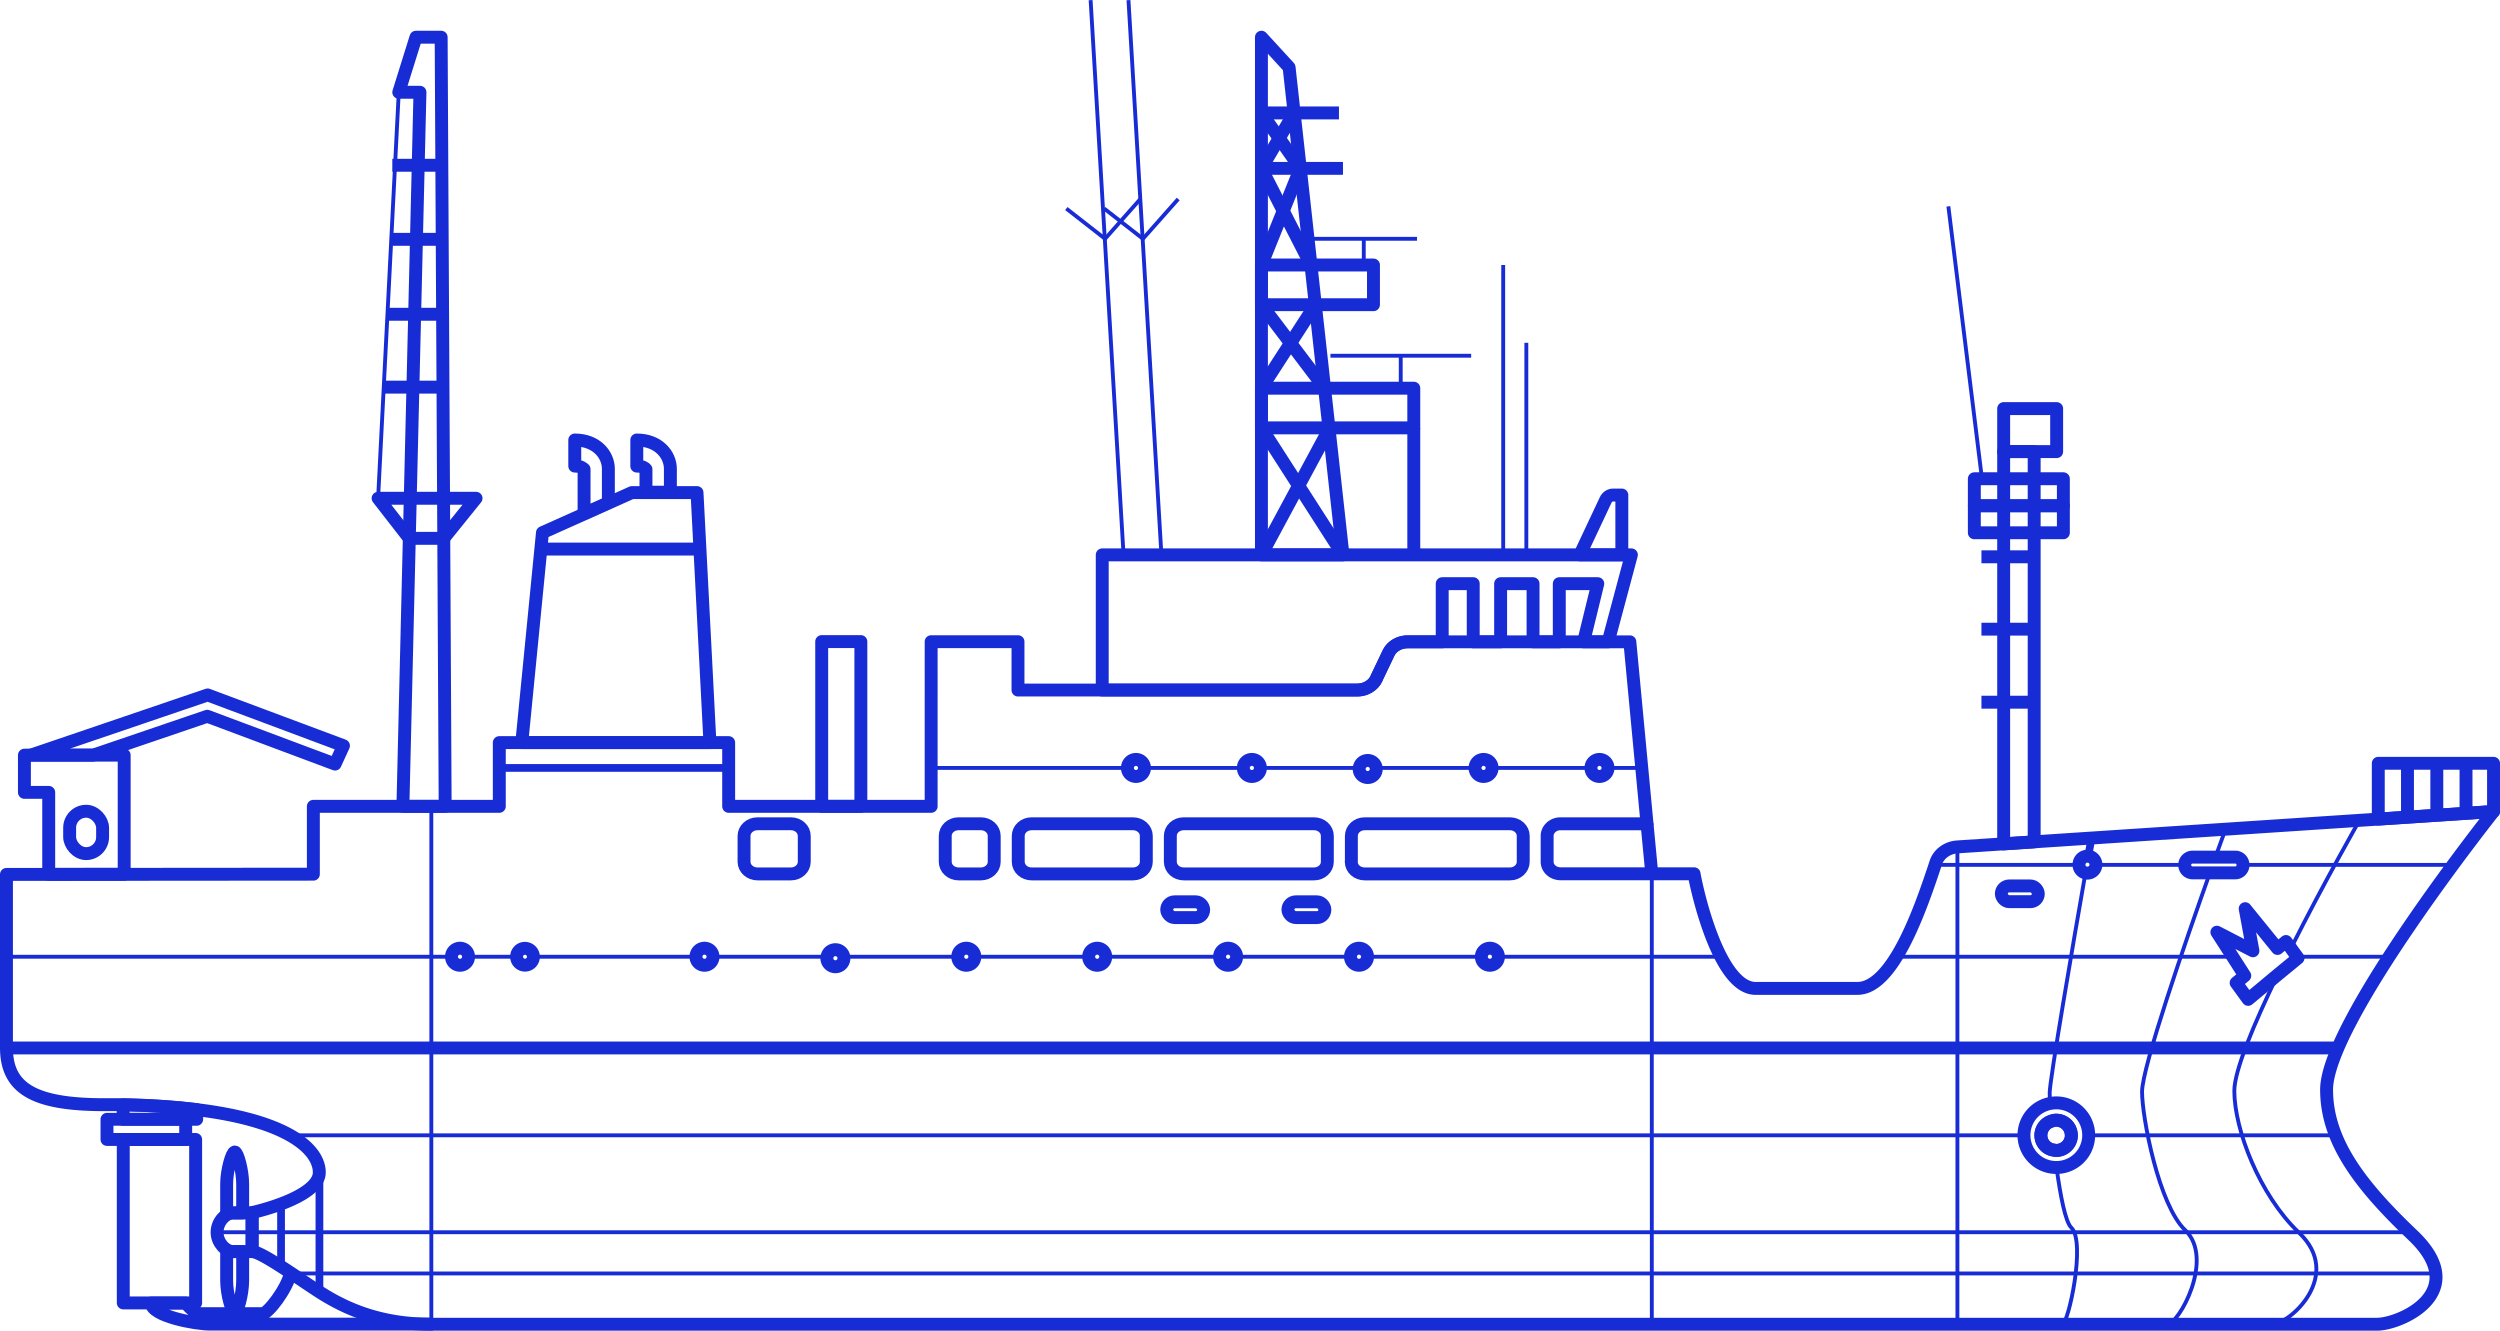 <svg xmlns="http://www.w3.org/2000/svg" viewBox="0 0 193.47 102.98"><defs><style>.cls-2{stroke-width:.6px}.cls-2,.cls-3,.cls-4,.cls-5{fill:none;stroke:#182cd6}.cls-4{stroke-miterlimit:10}.cls-2,.cls-3,.cls-5{stroke-linejoin:round}.cls-4,.cls-5{stroke-width:.3px}</style></defs><g id="_レイヤー_1-2" data-name="レイヤー_1"><path d="M183.95 102.48c1.83 0 7.4-2.48 2.77-6.9-4.06-3.86-6.67-7.26-6.67-11.25 0-5.25 12.92-21.53 12.92-21.53" class="cls-2"/><path d="M177.3 73.37c2.56-5.1 5.3-9.89 5.3-9.89" class="cls-4"/><path d="M176.27 75.43c-1.84 3.8-3.36 7.42-3.36 8.99 0 2.98 1.95 8.07 5 10.97 3.48 3.31-.71 7.09-2.08 7.09" class="cls-4"/><path d="m172.23 64.17-.78 2.15" class="cls-4"/><path d="M167.72 102.48c.9 0 3.7-5.08 1.38-7.29-2.03-1.93-3.33-8.7-3.33-10.7 0-1.9 3.38-11.69 5.25-16.94" class="cls-4"/><path d="m161.85 64.86-.24 1.4" style="stroke-miterlimit:10;fill:none;stroke:#182cd6;stroke-width:.6px"/><path d="M158.66 85.4c-.03-.4-.04-.68-.04-.82 0-1 1.87-11.88 2.77-17.03" class="cls-4"/><path d="M159.15 90.36c.3 2.16.68 4.19 1.14 4.64 1.16 1.1-.23 7.48-.69 7.48" class="cls-4"/><path d="M151.48 65.54v36.94" class="cls-4"/><path d="M21.75 93.04v4.72" class="cls-2"/><path d="M24.72 90.65v9.07" class="cls-2"/><path d="M189.82 66.93h-16.24" class="cls-5"/><path d="M160.89 66.93h-11.14" class="cls-5"/><path d="M169.07 66.93h-6.87" class="cls-5"/><path d="M96.22 59.43h-7.65" class="cls-5"/><path d="M114.16 59.43h-7.66" class="cls-5"/><path d="M127.12 59.43h-2.68" class="cls-5"/><path d="M123.12 59.43h-7.65" class="cls-5"/><path d="M105.19 59.43h-7.65" class="cls-5"/><path d="M87.25 59.43H72.06" class="cls-5"/><path d="M38.64 59.43h17.75" class="cls-2"/><path d="M184.88 74.04h-7.11" class="cls-5"/><path d="M172.78 74.04h-26.02" class="cls-5"/><path d="M39.97 74.04h-3.71" class="cls-4"/><path d="M63.99 74.04h-8.81" class="cls-4"/><path d="M84.25 74.04h-8.81" class="cls-4"/><path d="M133.17 74.04h-17.21" class="cls-4"/><path d="M104.51 74.04H95.7" class="cls-4"/><path d="M94.38 74.04h-8.81" class="cls-4"/><path d="M114.65 74.04h-8.82" class="cls-4"/><path d="M74.12 74.04h-8.81" class="cls-4"/><path d="M53.86 74.04H41.28" class="cls-4"/><path d="M34.94 74.04H.5" class="cls-4"/><path d="M180.97 87.86h-19.35" class="cls-4"/><path d="M156.63 87.86H22.43" class="cls-4"/><path d="M16.8 95.36h169.71" class="cls-4"/><path d="M22.46 98.55H188.5" class="cls-4"/><path d="M183.95 102.48H33.38" class="cls-2"/><path d="M127.83 102.48V67.63" class="cls-4"/><path d="M33.38 102.48V62.4" class="cls-4"/><path d="m177.84 74.14-1.57 1.29-2.29 1.91-.93-1.28.67-.55-.94-1.47-1.22-1.9 2.79 1.44-.6-3.26 2.5 3.08.66-.54.38.51v.01l.48.66.07.1z" class="cls-3"/><path d="M183.95 102.48H33.38c-3.55 0-6.16-.96-8.31-2.28-1.42-.86-4.78-3.34-5.56-3.34v-3.02s5.2-1.13 5.2-3.11c0-1.57-1.97-3.94-9.5-4.86a55.68 55.68 0 0 0-7.12-.38C2.7 85.49.5 84.28.5 81.07v-13.4l23.75-.02V62.4h14.39v-4.93h17.75v4.93h15.67V49.66h6.72v3.74h26.25c.65 0 1.23-.35 1.48-.88l.94-1.97c.25-.54.84-.88 1.48-.88h17.2l1.33 14.08h-6.7c-.56 0-1.03.42-1.03.94v2c0 .52.47.93 1.04.93h10.33c.28 1.58 1.97 8.87 4.76 8.87h7.88c2.8 0 4.95-6.34 6.07-9.73.22-.68.89-1.17 1.67-1.22l41.49-2.74s-12.92 16.28-12.92 21.53c0 3.99 2.6 7.39 6.67 11.26 4.64 4.41-.95 6.89-2.77 6.89Z" class="cls-3"/><path d="M57.58 66.7v-2.01c0-.52.47-.94 1.04-.94h2.59c.57 0 1.03.42 1.03.94v2c0 .52-.46.94-1.03.94h-2.6c-.56 0-1.03-.42-1.03-.94Z" class="cls-3"/><path d="M78.8 66.7v-2.01c0-.52.46-.94 1.03-.94h7.85c.57 0 1.03.42 1.03.94v2c0 .52-.46.94-1.03.94h-7.85c-.57 0-1.03-.42-1.03-.94Z" class="cls-3"/><path d="M90.57 66.7v-2.01c0-.52.46-.94 1.03-.94h10.09c.57 0 1.03.42 1.03.94v2c0 .52-.46.94-1.03.94H91.6c-.57 0-1.03-.42-1.03-.94Z" class="cls-3"/><path d="M104.58 66.7v-2.01c0-.52.46-.94 1.03-.94h11.24c.57 0 1.03.42 1.03.94v2c0 .52-.46.94-1.03.94H105.6c-.57 0-1.03-.42-1.03-.94Z" class="cls-3"/><path d="m106.51 52.52.94-1.97c.26-.54.84-.88 1.48-.88h2.68v-4.5h2.4v4.5h2.12v-4.5h2.51v4.5h2.03v-4.5h2.98l-1.1 4.5h1.9l1.8-6.73H85.3V53.4h19.74c.65 0 1.23-.35 1.48-.88Z" class="cls-3"/><path d="m122.26 42.94 2-4.25c.11-.23.33-.38.57-.38h.68v4.63h-3.25Z" class="cls-3"/><path d="m54.94 57.47-1-19.35H48.9l-6.92 3.1-1.6 16.25h14.56z" class="cls-3"/><path d="M41.85 42.49h12.31" class="cls-3"/><path d="M1.89 58.44v2.88h1.88v6.34h5.84v-9.22H1.89z" class="cls-3"/><rect width="2.55" height="3.28" x="5.39" y="62.78" class="cls-3" rx="1.28" ry="1.28"/><path d="m127.83 67.63-.37-3.88" class="cls-3"/><rect width="2.86" height="1.22" x="90.29" y="69.79" class="cls-3" rx=".61" ry=".61"/><rect width="2.86" height="1.22" x="99.67" y="69.79" class="cls-3" rx=".61" ry=".61"/><rect width="2.86" height="1.22" x="154.88" y="68.56" class="cls-3" rx=".61" ry=".61"/><path d="M173.58 66.93a.6.6 0 0 1-.6.62h-3.3a.61.61 0 1 1 0-1.22h3.3c.33 0 .6.26.6.6Z" class="cls-3"/><path d="M115.96 74.04a.66.66 0 1 1-1.32 0 .66.66 0 0 1 1.32 0Z" class="cls-3"/><path d="M162.2 66.91v.02c-.01.35-.3.64-.66.64-.05 0-.1 0-.15-.02a.64.64 0 0 1-.5-.62v-.02c0-.36.29-.65.65-.65h.07c.33.03.59.32.59.65Z" class="cls-3"/><path d="M124.44 59.43a.66.66 0 1 1-1.32 0 .66.66 0 0 1 1.32 0Z" class="cls-3"/><path d="M115.47 59.43a.66.66 0 1 1-1.32 0 .66.66 0 0 1 1.32 0Z" class="cls-3"/><path d="M106.5 59.43a.66.66 0 1 1-1.31 0 .66.66 0 0 1 1.31 0Z" class="cls-3"/><path d="M97.54 59.43a.66.66 0 1 1-1.32 0 .66.66 0 0 1 1.32 0Z" class="cls-3"/><path d="M88.57 59.43a.66.66 0 1 1-1.32 0 .66.66 0 0 1 1.32 0Z" class="cls-3"/><path d="M105.83 74.04a.66.66 0 1 1-1.32 0 .66.66 0 0 1 1.32 0Z" class="cls-3"/><path d="M95.7 74.04a.66.66 0 1 1-1.32 0 .66.66 0 0 1 1.32 0Z" class="cls-3"/><path d="M85.57 74.04a.66.66 0 1 1-1.32 0 .66.66 0 0 1 1.32 0Z" class="cls-3"/><path d="M75.44 74.04a.66.66 0 1 1-1.32 0 .66.66 0 0 1 1.32 0Z" class="cls-3"/><path d="M65.3 74.04a.66.66 0 1 1-1.3 0 .66.66 0 0 1 1.3 0Z" class="cls-3"/><path d="M55.18 74.04a.66.66 0 1 1-1.32 0 .66.66 0 0 1 1.32 0Z" class="cls-3"/><path d="M41.28 74.04a.65.65 0 1 1-1.3 0c0-.36.28-.65.64-.65.37 0 .66.3.66.65Z" class="cls-3"/><path d="M36.26 74.04a.66.66 0 1 1-1.32 0 .66.66 0 0 1 1.32 0Z" class="cls-3"/><path d="M19.5 96.86h-1.45c-.59 0-1.25-.68-1.25-1.5s.66-1.5 1.25-1.5h1.46v3Z" class="cls-3"/><path d="M18.78 93.87v-2.24c0-1.06-.4-2.48-.61-2.48-.22 0-.63 1.42-.63 2.48v2.24h1.24Z" class="cls-3"/><path d="M18.78 96.86v2.24c0 1.06-.4 2.48-.61 2.48-.22 0-.63-1.42-.63-2.48v-2.24h1.24Z" class="cls-3"/><path d="M.5 81.1h180.47" class="cls-3"/><path d="M101.64 18.48h8.02" class="cls-5"/><path d="M97.62 13.03h6.31" class="cls-3"/><path d="M97.62 8.74h6" class="cls-3"/><path d="M102.96 27.53h10.89" class="cls-5"/><path d="M97.62 42.94V2.88l2.14 2.33 4.17 37.73h-6.31z" class="cls-3"/><path d="M97.62 30.04h11.79v3.07H97.62z" class="cls-3"/><path d="M97.62 20.51h8.67v3.07h-8.67z" class="cls-3"/><path d="M108.4 30.04v-2.51" class="cls-5"/><path d="M105.54 20.51v-2.03" class="cls-5"/><path d="M118.12 42.61V26.53" class="cls-5"/><path d="M116.33 42.61v-22.1" class="cls-5"/><path d="M89.88 42.94 87.33.01" class="cls-5"/><path d="m85.45 16.14 3 2.34 2.73-3.08" class="cls-5"/><path d="M86.95 42.94 84.4.01" class="cls-5"/><path d="m82.52 16.14 3 2.34 2.73-3.08" class="cls-5"/><path d="M157.42 34.95h-2.36v30.36l2.36-.16v-30.2z" class="cls-3"/><path d="M152.79 39.14h6.89v2.09h-6.89z" class="cls-3"/><path d="M152.79 37.05h6.89v2.09h-6.89z" class="cls-3"/><path d="M153.34 43.09h4.08" class="cls-3"/><path d="M153.34 48.69h4.08" class="cls-3"/><path d="M153.34 54.34h4.08" class="cls-3"/><path d="M155.06 31.62h4.1v3.33h-4.1z" class="cls-3"/><path d="m150.78 15.97 2.56 20.75" class="cls-5"/><path d="M184.05 63.39v-4.32h8.92v3.73l-8.92.59Z" class="cls-3"/><path d="M190.84 59.07v3.87" class="cls-3"/><path d="M186.31 59.07v4.17" class="cls-3"/><path d="M188.58 59.07v4.02" class="cls-3"/><path d="m29.26 38.56 1.6-31.42" class="cls-5"/><path d="M31.18 62.4 32.5 7.14h-1.64l1.33-4.26h1.95l.31 59.52h-3.27z" class="cls-3"/><path d="M30.36 12.79h3.83" class="cls-3"/><path d="M30.36 18.52h3.86" class="cls-3"/><path d="M29.99 24.32h4.26" class="cls-3"/><path d="M29.7 29.96h4.58" class="cls-3"/><path d="m31.67 41.66-2.41-3.1h7.58l-2.5 3.1h-2.67z" class="cls-3"/><path d="M49.99 36.31v1.78h1.89v-1.81c0-1.08-.91-2.23-2.6-2.23v2.02c.48 0 .67.18.71.24Z" class="cls-3"/><path d="M45.2 36.31v3.44l1.88-.85v-2.62c0-1.08-.91-2.23-2.6-2.23v2.02c.48 0 .67.18.71.24Z" class="cls-3"/><path d="M16.07 53.78 2.38 58.44h4.83l8.83-3.01 9.89 3.7.65-1.42-10.51-3.93z" class="cls-3"/><path d="M159.13 85.35a2.5 2.5 0 0 0 0 5h.02a2.5 2.5 0 0 0-.02-5Zm0 3.68c-.05 0-.1 0-.14-.02a1.15 1.15 0 0 1-.22-2.25.87.87 0 0 1 .36-.07 1.17 1.17 0 0 1 0 2.34Z" class="cls-3"/><path d="M160.3 87.86c0 .65-.53 1.17-1.17 1.17-.05 0-.1 0-.14-.02a1.15 1.15 0 0 1-.22-2.25.87.87 0 0 1 .36-.07c.64 0 1.16.53 1.16 1.17Z" class="cls-3"/><path d="M9.54 88.18h5.6v12.65h-5.6z" class="cls-3"/><path d="M15.22 85.87v.75H9.53V85.5c2.18.04 4.06.17 5.69.37Z" class="cls-3"/><path d="M8.28 86.62h6.09v1.56H8.28z" class="cls-3"/><path d="M32.73 102.47h.65-17.14c-1.1 0-4.53-.62-4.53-1.63h2.66s.64.82 1.14.82h4.8c.44 0 1.9-1.91 2.18-3.16" class="cls-3"/><path d="M63.59 49.65h3.03V62.4h-3.03z" class="cls-3"/><path d="M73.15 66.7v-2.01c0-.52.46-.94 1.03-.94h1.73c.57 0 1.03.42 1.03.94v2c0 .52-.46.94-1.03.94h-1.73c-.57 0-1.03-.42-1.03-.94Z" class="cls-3"/><path d="m97.62 42.94 5.24-9.74" class="cls-3"/><path d="m103.93 42.94-6.31-9.83" class="cls-3"/><path d="m97.62 30.04 4.17-6.46" class="cls-3"/><path d="m102.51 30.04-4.89-6.46" class="cls-3"/><path d="m97.62 20.51 3.01-7.48-3.01-4.29" class="cls-3"/><path d="m100.15 8.74-2.53 4.29 3.83 7.48" class="cls-3"/><path d="M109.41 33.11v9.83" class="cls-3"/></g></svg>